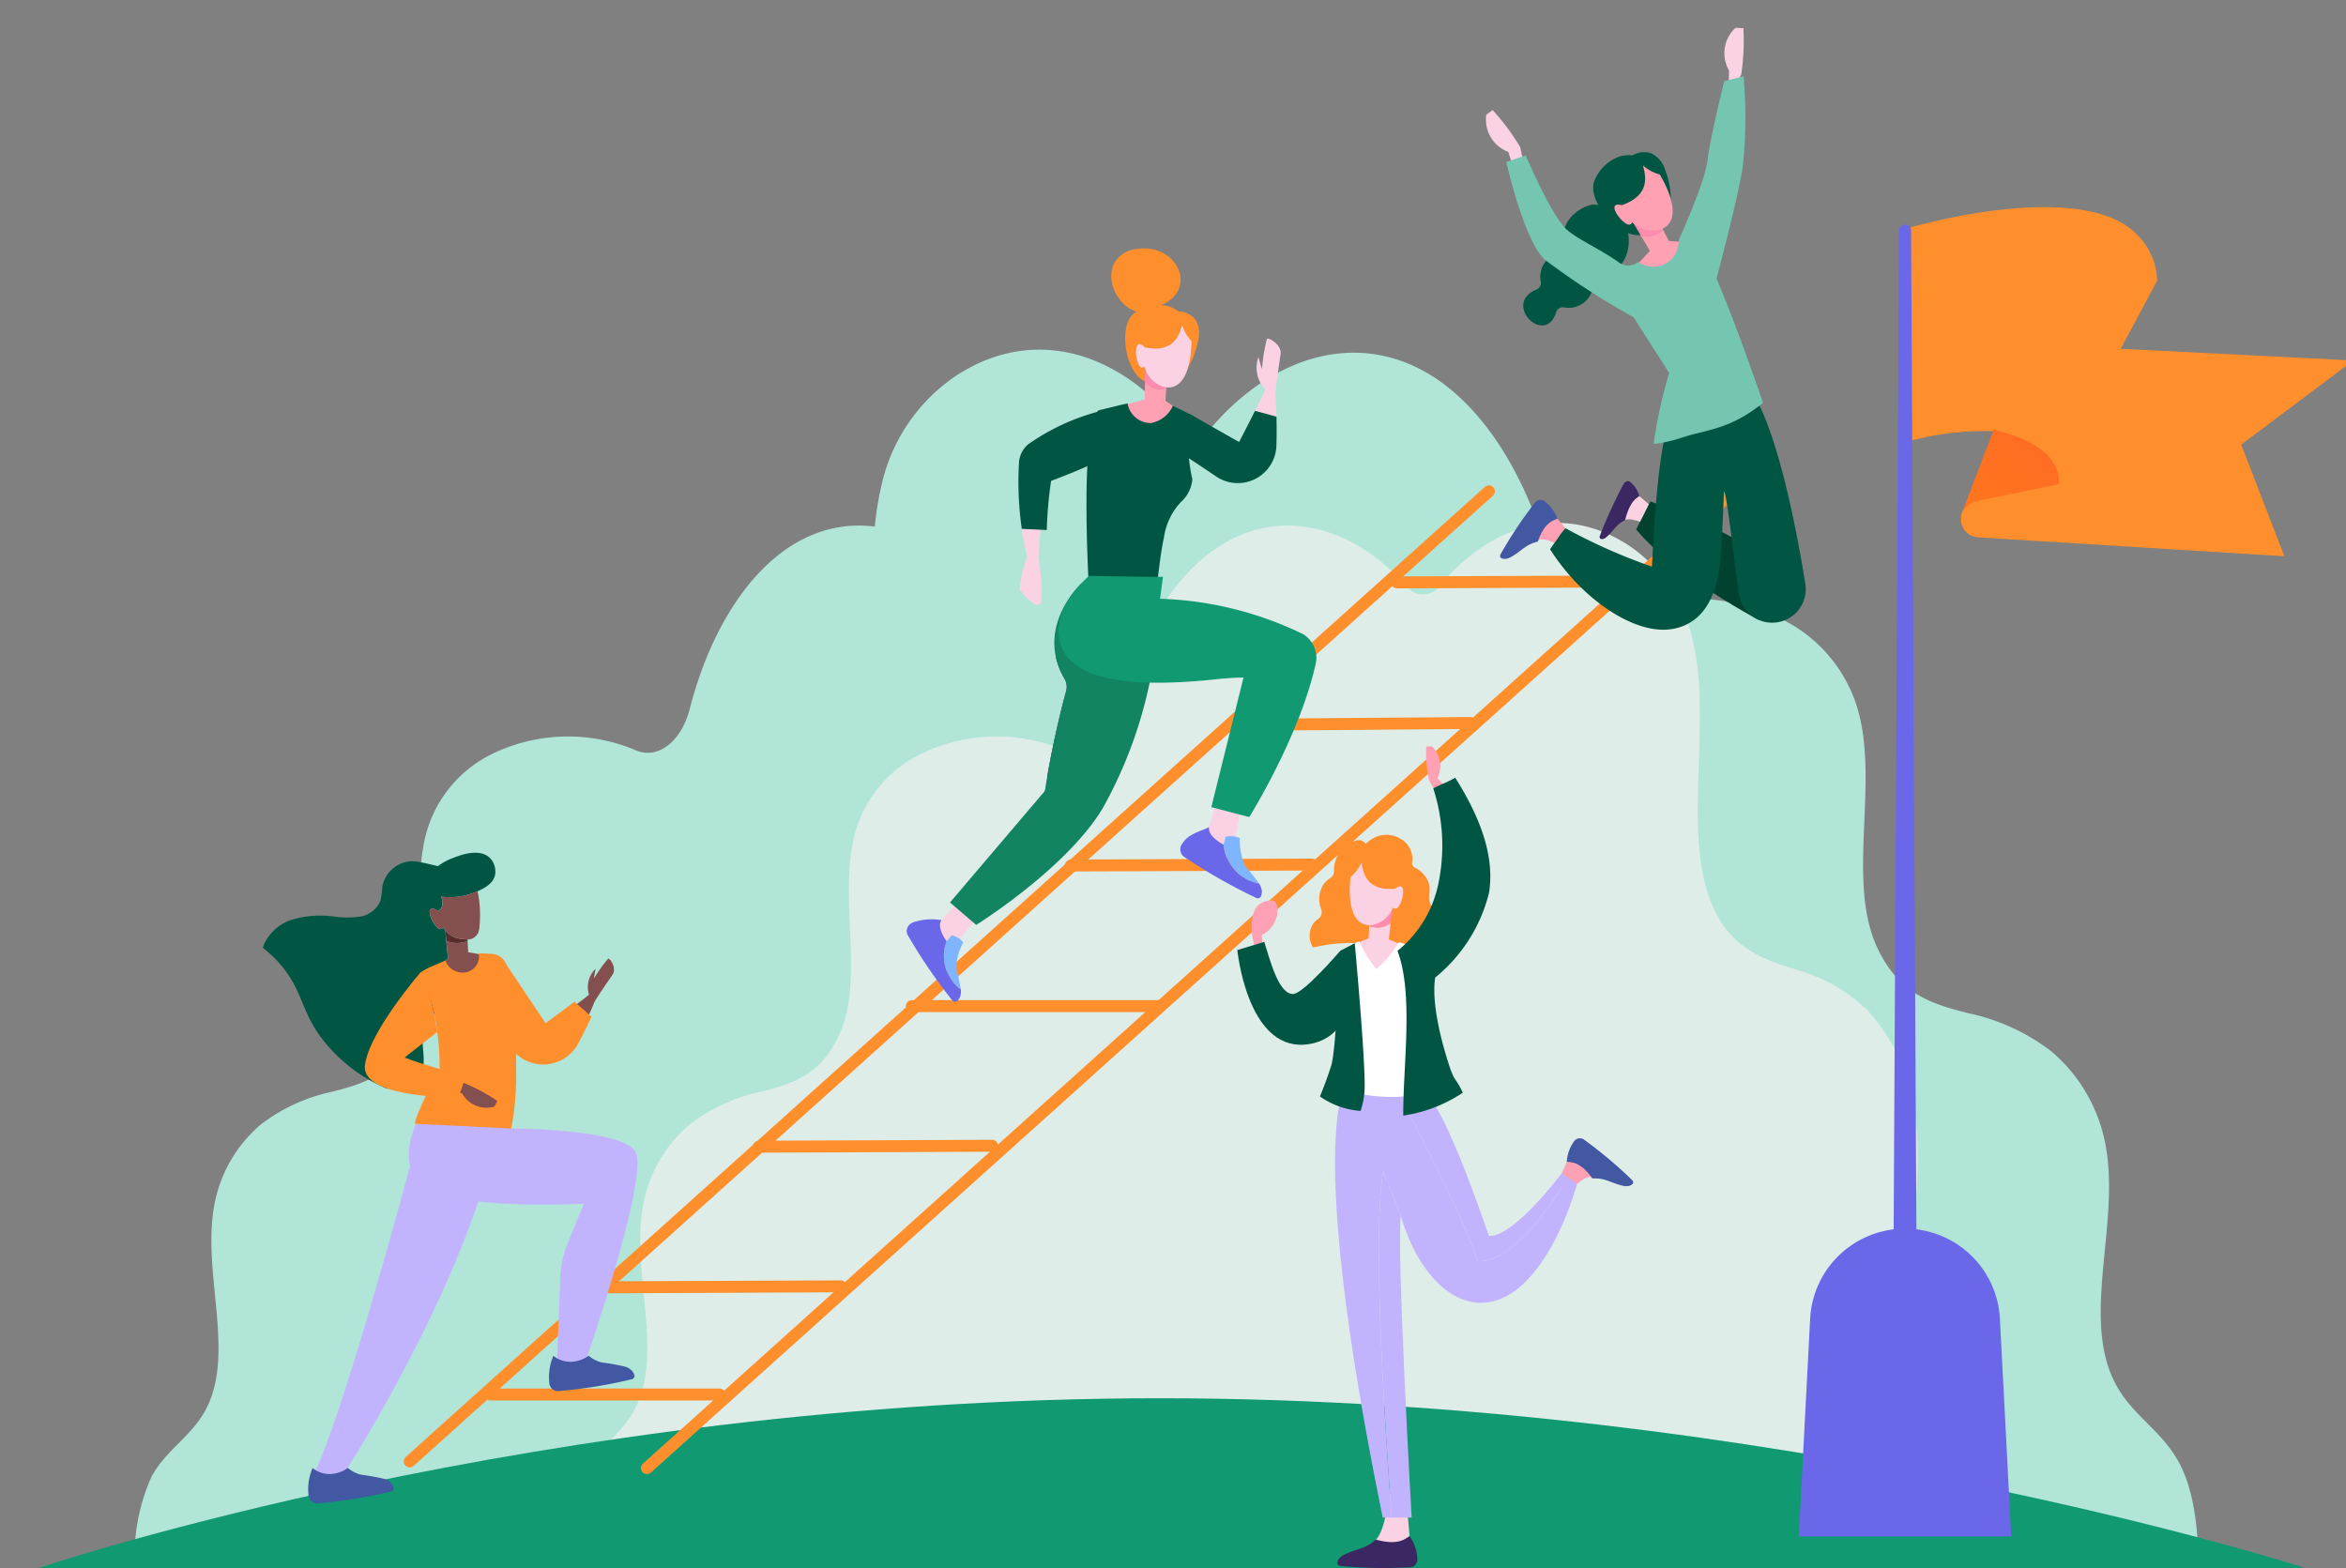 <?xml version="1.0" encoding="utf-8"?>
<svg width="191.719" height="128.152" viewBox="0 0 191.719 128.152" xmlns="http://www.w3.org/2000/svg" xmlns:xlink="http://www.w3.org/1999/xlink">
  <rect x="0" y="0" width="191.719" height="128.152" fill="#808080" stroke="none"/>
  <defs>
    <linearGradient id="linear-gradient" x1="1132.695" y1="241.941" x2="2787.144" y2="-199.991" gradientUnits="objectBoundingBox">
      <stop offset="0" stop-color="#ff8417"/>
      <stop offset="1" stop-color="#ff592e"/>
    </linearGradient>
    <linearGradient id="linear-gradient-2" x1="635.123" y1="483.72" x2="2195.44" y2="-238.179" gradientUnits="objectBoundingBox">
      <stop offset="0" stop-color="#ff8417"/>
      <stop offset="0.25" stop-color="#f86820"/>
      <stop offset="0.5" stop-color="#f35428"/>
      <stop offset="0.75" stop-color="#f0482c"/>
      <stop offset="1" stop-color="#ef452e"/>
    </linearGradient>
    <linearGradient id="linear-gradient-3" x1="3.377" y1="2.715" x2="8.629" y2="-0.367" xlink:href="#linear-gradient"/>
    <linearGradient id="linear-gradient-4" x1="1.494" y1="4.298" x2="6.689" y2="-0.593" gradientUnits="objectBoundingBox">
      <stop offset="0" stop-color="#ff8417"/>
      <stop offset="0.13" stop-color="#ff791c"/>
      <stop offset="0.4" stop-color="#ff6726"/>
      <stop offset="0.68" stop-color="#ff5c2c"/>
      <stop offset="1" stop-color="#ff592e"/>
    </linearGradient>
    <linearGradient id="linear-gradient-5" x1="-41.52" y1="0.5" x2="-40.52" y2="0.5" gradientUnits="objectBoundingBox">
      <stop offset="0" stop-color="#ffa1b4"/>
      <stop offset="0.18" stop-color="#feabbd"/>
      <stop offset="0.7" stop-color="#fbc7d8"/>
      <stop offset="1" stop-color="#fbd2e3"/>
    </linearGradient>
    <linearGradient id="linear-gradient-6" x1="-121.167" y1="78.311" x2="-120.355" y2="77.417" gradientUnits="objectBoundingBox">
      <stop offset="0" stop-color="#ffa1b4"/>
      <stop offset="0.85" stop-color="#fbcadb"/>
      <stop offset="1" stop-color="#fbd2e3"/>
    </linearGradient>
    <linearGradient id="linear-gradient-7" x1="-279.833" y1="37.025" x2="-278.168" y2="36.223" xlink:href="#linear-gradient-6"/>
    <linearGradient id="linear-gradient-8" x1="25.86" y1="-6.431" x2="26.811" y2="-6.431" gradientUnits="objectBoundingBox">
      <stop offset="0" stop-color="#ffa0b3"/>
      <stop offset="0.34" stop-color="#fdacbf"/>
      <stop offset="0.93" stop-color="#fbcddf"/>
      <stop offset="1" stop-color="#fbd2e3"/>
    </linearGradient>
    <linearGradient id="linear-gradient-9" x1="32.251" y1="-9.94" x2="33.22" y2="-9.94" gradientUnits="objectBoundingBox">
      <stop offset="0" stop-color="#ffa0b3"/>
      <stop offset="0.19" stop-color="#feabbd"/>
      <stop offset="0.7" stop-color="#fbc7d8"/>
      <stop offset="1" stop-color="#fbd2e3"/>
    </linearGradient>
    <linearGradient id="linear-gradient-10" x1="-81.656" y1="166.023" x2="-80.942" y2="166.023" xlink:href="#linear-gradient-5"/>
    <linearGradient id="linear-gradient-11" x1="-80.232" y1="114.446" x2="-78.621" y2="114.446" gradientUnits="objectBoundingBox">
      <stop offset="0" stop-color="#4258a2"/>
      <stop offset="0.25" stop-color="#3f4487"/>
      <stop offset="0.51" stop-color="#3c3472"/>
      <stop offset="0.76" stop-color="#3b2b66"/>
      <stop offset="1" stop-color="#3b2862"/>
    </linearGradient>
    <linearGradient id="linear-gradient-12" x1="51.337" y1="166.447" x2="52.03" y2="166.447" xlink:href="#linear-gradient-5"/>
    <linearGradient id="linear-gradient-13" x1="39.271" y1="128.194" x2="40.515" y2="128.194" xlink:href="#linear-gradient-11"/>
    <linearGradient id="linear-gradient-14" x1="-50.307" y1="0.5" x2="-49.307" y2="0.5" xlink:href="#linear-gradient-5"/>
    <linearGradient id="linear-gradient-15" x1="154.667" y1="98.849" x2="154.928" y2="99.263" gradientUnits="objectBoundingBox">
      <stop offset="0" stop-color="#ffa1b4"/>
      <stop offset="0.2" stop-color="#feacbf"/>
      <stop offset="0.7" stop-color="#fbc7d9"/>
      <stop offset="1" stop-color="#fbd2e3"/>
    </linearGradient>
    <linearGradient id="linear-gradient-16" x1="-55.684" y1="0.5" x2="-54.684" y2="0.5" xlink:href="#linear-gradient-5"/>
    <linearGradient id="linear-gradient-17" x1="-23.059" y1="0.5" x2="-22.059" y2="0.5" xlink:href="#linear-gradient-11"/>
    <linearGradient id="linear-gradient-18" x1="86.072" y1="103.115" x2="87.014" y2="103.115" xlink:href="#linear-gradient-5"/>
    <linearGradient id="linear-gradient-19" x1="41.733" y1="113.986" x2="42.823" y2="113.986" xlink:href="#linear-gradient-11"/>
    <linearGradient id="linear-gradient-20" x1="-90.506" y1="102.477" x2="-90.093" y2="102.966" xlink:href="#linear-gradient-15"/>
    <linearGradient id="linear-gradient-21" x1="-31837.852" y1="4853.01" x2="-31357.275" y2="4853.01" xlink:href="#linear-gradient-5"/>
    <linearGradient id="linear-gradient-22" x1="180.525" y1="18.631" x2="193.818" y2="18.631" gradientUnits="objectBoundingBox">
      <stop offset="0" stop-color="#ff8417"/>
      <stop offset="0.09" stop-color="#ff7c1a"/>
      <stop offset="0.4" stop-color="#ff6825"/>
      <stop offset="0.7" stop-color="#ff5c2b"/>
      <stop offset="1" stop-color="#ff592e"/>
    </linearGradient>
    <linearGradient id="linear-gradient-23" x1="68.142" y1="11.986" x2="69.141" y2="11.986" gradientUnits="objectBoundingBox">
      <stop offset="0" stop-color="#4258a2"/>
      <stop offset="0.25" stop-color="#41549d"/>
      <stop offset="0.5" stop-color="#404b91"/>
      <stop offset="0.76" stop-color="#3d3c7d"/>
      <stop offset="1" stop-color="#3b2862"/>
    </linearGradient>
    <linearGradient id="linear-gradient-24" x1="67.988" y1="11.012" x2="68.986" y2="11.012" xlink:href="#linear-gradient-23"/>
    <linearGradient id="linear-gradient-25" x1="-58.235" y1="49.201" x2="-57.857" y2="48.46" xlink:href="#linear-gradient-6"/>
    <linearGradient id="linear-gradient-26" x1="233.39" y1="22.066" x2="236.045" y2="22.066" gradientUnits="objectBoundingBox">
      <stop offset="0" stop-color="#7fb5ff"/>
      <stop offset="0.36" stop-color="#789bf7"/>
      <stop offset="1" stop-color="#6a67e8"/>
    </linearGradient>
    <linearGradient id="linear-gradient-27" x1="-17.288" y1="0.884" x2="-16.347" y2="0.884" xlink:href="#linear-gradient-26"/>
    <linearGradient id="linear-gradient-28" x1="-38.443" y1="1.139" x2="-34.402" y2="1.139" xlink:href="#linear-gradient-9"/>
    <linearGradient id="linear-gradient-29" x1="-31.552" y1="10.949" x2="-31.049" y2="10.535" gradientUnits="objectBoundingBox">
      <stop offset="0" stop-color="#5b6ed0"/>
      <stop offset="0.04" stop-color="#596aca"/>
      <stop offset="0.23" stop-color="#4e52a5"/>
      <stop offset="0.43" stop-color="#454087"/>
      <stop offset="0.63" stop-color="#3f3272"/>
      <stop offset="0.82" stop-color="#3c2a66"/>
      <stop offset="1" stop-color="#3b2862"/>
    </linearGradient>
    <linearGradient id="linear-gradient-30" x1="-72.416" y1="23.448" x2="-71.885" y2="22.78" xlink:href="#linear-gradient-6"/>
    <linearGradient id="linear-gradient-31" x1="89.153" y1="9.881" x2="90.636" y2="9.881" xlink:href="#linear-gradient-26"/>
    <linearGradient id="linear-gradient-32" x1="-11.465" y1="1.161" x2="-10.493" y2="1.161" xlink:href="#linear-gradient-26"/>
    <linearGradient id="linear-gradient-33" x1="32.91" y1="1.292" x2="33.909" y2="1.292" xlink:href="#linear-gradient-8"/>
    <linearGradient id="linear-gradient-34" x1="-16.366" y1="1.217" x2="-15.357" y2="1.217" xlink:href="#linear-gradient-9"/>
    <linearGradient id="linear-gradient-35" x1="-32.683" y1="0.964" x2="-27.32" y2="0.964" xlink:href="#linear-gradient-9"/>
  </defs>
  <g id="cia-homepage-step3" transform="matrix(1, 0, 0, 1, 0.598, -16.726)">
    <path id="Path_4512" data-name="Path 4512" d="M941.692,1116.393c1.482-3.413,4.024-4.911,5.358-8.524,2.472-6.693-.506-15.956.581-23.8a17.861,17.861,0,0,1,4.479-9.9,15.584,15.584,0,0,1,6.831-3.927c3.012-.97,6.411-1.958,8.182-6.55,2.665-6.907-.15-17.033,1.687-24.8a14.583,14.583,0,0,1,6.053-9.057c5.883-3.913,12.734-2.5,18,3.712l.017.02a1.96,1.96,0,0,0,3.225.1c5.151-5.74,11.89-7.483,17.649-3.914,4.5,2.787,7.989,8.561,9.8,15.607.805,3.138,3.053,4.885,5.176,3.951a16.534,16.534,0,0,1,13.812.432,11.948,11.948,0,0,1,6.053,7.2c1.836,6.176-.978,14.224,1.687,19.715,1.771,3.65,4.307,4.436,7.319,5.207a16.938,16.938,0,0,1,6.831,3.122,13.154,13.154,0,0,1,4.479,7.871c1.087,6.235-1.891,13.6.581,18.918,1.335,2.872,3.876,4.062,5.358,6.775,1.249,2.287,1.585,5.412,1.615,8.34l-76.438-.011-53.829.01c-3.6,0-6.271-3.816-5.377-7.745a15.638,15.638,0,0,1,.873-2.748Z" transform="translate(-897.404 -982.35)" fill="#b1e5d8"/>
    <path id="Path_4513" data-name="Path 4513" d="M431.115,1373.463c-1.27-2.926-3.45-4.21-4.594-7.307-2.119-5.738.434-13.679-.5-20.4a15.315,15.315,0,0,0-3.84-8.489,13.358,13.358,0,0,0-5.856-3.367c-2.582-.832-5.5-1.679-7.015-5.615-2.284-5.921.129-14.6-1.446-21.262a12.5,12.5,0,0,0-5.189-7.765c-5.043-3.354-10.916-2.143-15.432,3.182l-.014.017a1.68,1.68,0,0,1-2.764.087c-4.415-4.921-10.193-6.415-15.13-3.355-3.855,2.389-6.849,7.339-8.4,13.38-.69,2.69-2.617,4.187-4.438,3.386a14.174,14.174,0,0,0-11.84.37,10.241,10.241,0,0,0-5.189,6.172c-1.574,5.294.838,12.194-1.446,16.9-1.519,3.129-3.693,3.8-6.274,4.464a14.524,14.524,0,0,0-5.856,2.676,11.278,11.278,0,0,0-3.84,6.747c-.932,5.345,1.622,11.658-.5,16.218-1.144,2.462-3.323,3.483-4.594,5.808a15.824,15.824,0,0,0-1.384,7.15l65.529-.01,46.146.008c3.085,0,5.376-3.271,4.61-6.639a13.4,13.4,0,0,0-.749-2.355Z" transform="translate(-305.162 -1237.922)" fill="#b1e5d8"/>
    <path id="Path_4514" data-name="Path 4514" d="M1098.405,1373.463c-1.27-2.926-3.45-4.21-4.594-7.307-2.12-5.738.434-13.679-.5-20.4a15.316,15.316,0,0,0-3.84-8.489,13.358,13.358,0,0,0-5.856-3.367c-2.582-.832-5.5-1.679-7.015-5.615-2.284-5.921.129-14.6-1.446-21.262a12.5,12.5,0,0,0-5.189-7.765c-5.043-3.354-10.916-2.143-15.433,3.182l-.014.017a1.68,1.68,0,0,1-2.764.087c-4.415-4.921-10.193-6.415-15.13-3.355-3.855,2.389-6.849,7.339-8.4,13.38-.69,2.69-2.617,4.187-4.438,3.386a14.174,14.174,0,0,0-11.84.37,10.241,10.241,0,0,0-5.189,6.172c-1.574,5.294.838,12.194-1.446,16.9-1.519,3.129-3.693,3.8-6.274,4.464a14.523,14.523,0,0,0-5.856,2.676,11.278,11.278,0,0,0-3.84,6.747c-.932,5.345,1.622,11.658-.5,16.218-1.144,2.462-3.323,3.483-4.594,5.808a15.824,15.824,0,0,0-1.384,7.15l65.529-.01,46.146.008c3.085,0,5.376-3.271,4.61-6.639a13.377,13.377,0,0,0-.749-2.355Z" transform="translate(-937.409 -1237.922)" fill="#dfede9"/>
    <path id="pool" d="M338.936,2695.21l-93.681,1.131-91.674-1.131s41.044-13.891,91.674-13.891S338.936,2695.21,338.936,2695.21Z" transform="translate(-151.077 -2550.321)" fill="#119972"/>
    <path id="Path_4549" data-name="Path 4549" d="M3729.623,515.716l-25.815-1.3-3.4,7.508c2.095.774,3.436,2.034,3.4,4l-5.135,1.31a1.472,1.472,0,0,0-1.108,1.624c0,.01,0,.02,0,.03a1.487,1.487,0,0,0,1.249,1.263,1.469,1.469,0,0,0,.252.026l24.923,1.538-3.527-9.122,9.159-6.876Z" transform="translate(-3537.904 -469.529)" fill="#ff8f2c"/>
    <path id="Path_4550" data-name="Path 4550" d="M3302.139,220.967a5.456,5.456,0,0,0-1.544-3.685c-4.5-4.874-18.786-.632-18.786-.632l-.019,23.436v-6a23.769,23.769,0,0,1,9.675-.6c1.144.741,1.43.671,3.284,1.264l7.389-13.787Z" transform="translate(-3126.455 -181.286)" fill="#ff8f2c"/>
    <path id="Path_4551" data-name="Path 4551" d="M3697.486,866.36l-.016.039.018-.008C3697.487,866.38,3697.487,866.37,3697.486,866.36Z" transform="translate(-3521.826 -824.033)" fill="url(#linear-gradient)"/>
    <path id="Path_4552" data-name="Path 4552" d="M3697.486,866.36l-.016.039.018-.008C3697.487,866.38,3697.487,866.37,3697.486,866.36Z" transform="translate(-3521.826 -824.033)" fill="url(#linear-gradient-2)"/>
    <path id="Path_4553" data-name="Path 4553" d="M3709.551,729.712l5.135-1.309c.041-1.969-1.3-3.229-3.395-4l-2.3,5.605a1.483,1.483,0,0,1,.562-.293Z" transform="translate(-3548.783 -672.009)" fill="url(#linear-gradient-3)"/>
    <path id="Path_4554" data-name="Path 4554" d="M3702.363,719.494c-.314-.094-.638-.183-.977-.264,0,0-2.705,7.09-2.623,6.872a1.59,1.59,0,0,1,.641-.75,2.091,2.091,0,0,1,.722-.306l6.6-1.369c.053-2.058-1.671-3.375-4.365-4.184Z" transform="translate(-3539.054 -667.389)" fill="url(#linear-gradient-4)"/>
    <path id="Path_4555" data-name="Path 4555" d="M3251.778,183.366h-1.968l.49-91.853a.494.494,0,0,1,.495-.492h0a.5.5,0,0,1,.495.492Z" transform="translate(-3095.71 -55.932)" fill="#6a67e8"/>
    <path id="Path_4556" data-name="Path 4556" d="M3107.65,2397.63h0a7.764,7.764,0,0,0-7.753,7.36l-.927,17.795h17.361l-.927-17.795a7.764,7.764,0,0,0-7.753-7.36Z" transform="translate(-2952.567 -2280.491)" fill="#6a67e8"/>
    <g id="step" transform="translate(32.399 56.408)">
      <path id="Path_4557" data-name="Path 4557" d="M919.148,2665.9h-18.76a.489.489,0,0,1,0-.977h18.76a.489.489,0,0,1,0,.977Z" transform="translate(-893.333 -2591.13)" fill="#ff8f2c"/>
      <path id="Path_4558" data-name="Path 4558" d="M1097.168,2485.175a.488.488,0,0,1,0-.977l19.073-.078h0a.489.489,0,0,1,0,.977l-19.073.078Z" transform="translate(-1080.5 -2419.164)" fill="#ff8f2c"/>
      <path id="Path_4559" data-name="Path 4559" d="M1349.958,2249.985a.488.488,0,0,1,0-.977l19.072-.078h0a.489.489,0,0,1,0,.977l-19.072.078Z" transform="translate(-1320.939 -2195.464)" fill="#ff8f2c"/>
      <path id="Path_4560" data-name="Path 4560" d="M1626.2,2016.317h-20.245a.488.488,0,1,1,0-.977H1626.2a.488.488,0,1,1,0,.977Z" transform="translate(-1564.432 -1973.286)" fill="#ff8f2c"/>
      <path id="Path_4561" data-name="Path 4561" d="M1871.539,1779.605a.489.489,0,0,1,0-.977l19.7-.078h0a.489.489,0,0,1,0,.977l-19.7.078Z" transform="translate(-1817.037 -1748.065)" fill="#ff8f2c"/>
      <path id="Path_4562" data-name="Path 4562" d="M2140.328,1542.893a.489.489,0,0,1,0-.977l19.542-.156h0a.489.489,0,0,1,0,.977l-19.542.156Z" transform="translate(-2072.695 -1522.844)" fill="#ff8f2c"/>
      <path id="Path_4563" data-name="Path 4563" d="M2417.118,1306.025a.489.489,0,0,1,0-.977l19.072-.078h0a.489.489,0,0,1,0,.977l-19.072.078Z" transform="translate(-2335.962 -1297.622)" fill="#ff8f2c"/>
      <path id="Path_4564" data-name="Path 4564" d="M765.985,1234.814a.488.488,0,0,1-.327-.852L853.83,1154.7a.489.489,0,1,1,.653.727l-88.172,79.261A.486.486,0,0,1,765.985,1234.814Z" transform="translate(-765.496 -1154.576)" fill="#ff8f2c"/>
      <path id="Path_4565" data-name="Path 4565" d="M1162.765,1246.014a.488.488,0,0,1-.327-.852l88.172-79.261a.489.489,0,0,1,.653.727l-88.172,79.261a.486.486,0,0,1-.326.125Z" transform="translate(-1142.891 -1165.229)" fill="#ff8f2c"/>
    </g>
    <path id="Path_4566" data-name="Path 4566" d="M2291.647,1745.577a1.876,1.876,0,0,0-.369-.279,1.633,1.633,0,0,1-.813-1.669,1.879,1.879,0,0,0-.08-.956,2.276,2.276,0,0,0-1.124-1.178.38.38,0,0,1-.2-.4,1.883,1.883,0,0,0-1.018-1.98,2.189,2.189,0,0,0-2.092-.046,2.979,2.979,0,0,0-.656.48c-.116-.054-.2-.24-.474-.274a1.4,1.4,0,0,0-.688.143,2.141,2.141,0,0,0-.291.15,2.612,2.612,0,0,0-1.164,2.236.672.672,0,0,1-.313.563,1.918,1.918,0,0,0-.577.561,2.216,2.216,0,0,0-.155,1.98.685.685,0,0,1-.271.813,1.478,1.478,0,0,0-.356.327,1.8,1.8,0,0,0-.051,1.979c.112-.021.224-.04.339-.057a12.844,12.844,0,0,1,3.939-.244c2.3.179,4.128.564,5.644.513a3.523,3.523,0,0,0,1.163-.2,2.156,2.156,0,0,0-.391-2.471Z" transform="translate(-2174.259 -1653.878)" fill="#ff8f2c"/>
    <path id="Path_4567" data-name="Path 4567" d="M2353.433,1884.623c-.5-.188-1.69-.688-1.69-.688l.168-1.534c-.58.9-1.763.441-1.763.441h0l-.059,1a10.5,10.5,0,0,0-1.495.721,50.968,50.968,0,0,0,1.9,6.486c.09-.009,3.061-5.424,3.12-5.522l.006-.01a.486.486,0,0,0-.193-.9Z" transform="translate(-2238.842 -1790.433)" fill="url(#linear-gradient-5)"/>
    <g id="Group_17139" data-name="Group 17139" transform="translate(-5)">
      <path id="Path_4515" data-name="Path 4515" d="M2577.853,141.88l-.315-.961a2.811,2.811,0,0,1-1.793-3.033l.517-.386a18.808,18.808,0,0,1,2.255,3.036c.136.6.443,2.062.443,2.062Z" transform="translate(-2449.881 -111.782)" fill="url(#linear-gradient-6)"/>
      <path id="Path_4516" data-name="Path 4516" d="M2974.728,4.9l.021-1.419A2.81,2.81,0,0,1,2975.281,0l.645.028a18.8,18.8,0,0,1-.177,3.778c-.277.554-.962,1.877-.962,1.877l-.059-.782Z" transform="translate(-2829.049 19)" fill="url(#linear-gradient-7)"/>
      <path id="Path_4517" data-name="Path 4517" d="M2643.682,295.581c-1.208.209-2.83,1.553-2.244,3.2a.566.566,0,0,1-.377.73,1.994,1.994,0,0,0-1.616,2.339.585.585,0,0,1-.369.68c-2.8,1.181.744,4.7,1.642,1.824a.564.564,0,0,1,.687-.364,2.009,2.009,0,0,0,2.332-2.127.575.575,0,0,1,.6-.6c2.07.083,3.174-2.865,1.464-5.186l.2.422c-.425-.826-.682-.789-2.161-.92a.6.6,0,0,0-.151,0Z" transform="translate(-2509.133 -262.133)" fill="#005642"/>
      <path id="Path_4518" data-name="Path 4518" d="M2758.215,208.175a2.944,2.944,0,0,0-.954.062,3.421,3.421,0,0,0-2.19,2.12c-.526,1.642,2.177,4.789,4.024,4.287a2.809,2.809,0,0,0,2.25-3.084,7.191,7.191,0,0,0-.512-2.343,2.148,2.148,0,0,0-1.086-1.209,1.85,1.85,0,0,0-1.531.167Z" transform="translate(-2620.406 -178.751)" fill="#005642"/>
      <path id="Path_4519" data-name="Path 4519" d="M2817.9,340.659c.4-.4,1.326-1.4,1.326-1.4l-.829-1.393c.946.6,1.886-.35,1.886-.35h0l.492.932a15.394,15.394,0,0,1,1.824.183,50.911,50.911,0,0,1,.914,6.886c-.091.031-5.3-3.845-5.4-3.913l-.01-.006c.037.02-.9-.248-.2-.941Z" transform="translate(-2679.988 -302.03)" fill="url(#linear-gradient-8)"/>
      <path id="Path_4520" data-name="Path 4520" d="M2821.692,325.658l-.712-1.188h0c.14.117.288.23.444.339a2.572,2.572,0,0,0,1.97.183l.063.116h0a1.958,1.958,0,0,1-1.766.551Z" transform="translate(-2683.158 -289.618)" fill="#ff8bae"/>
      <path id="Path_4521" data-name="Path 4521" d="M2791.216,234.577c.171.164.507.487.744.35a.346.346,0,0,0,.131-.16c.072.062.144.124.219.184a2.4,2.4,0,0,0,2.036.428c1.057-.325,1.7-1.579-.006-4.517a3.373,3.373,0,0,1-1.375-.742c.16.675.747,2.38-1.711,3.243,0,0,0,.009,0,.013-.185-.051-.483-.1-.584.055-.15.237.208.823.544,1.146Zm.918.056c0-.008,0-.015.006-.023C2792.163,234.633,2792.156,234.638,2792.135,234.633Z" transform="translate(-2654.297 -199.877)" fill="url(#linear-gradient-9)"/>
      <path id="Path_4522" data-name="Path 4522" d="M2804.931,781.4l-1.717-1.482-.686-.172-.8.993.317,1.147s.283-.213,1.235.139l1.071.973Z" transform="translate(-2664.848 -722.654)" fill="url(#linear-gradient-10)"/>
      <path id="Path_4523" data-name="Path 4523" d="M2765.818,762.934a.321.321,0,0,0,.218.014.785.785,0,0,0,.3-.185c.3-.268.578-.632.767-.827a2.314,2.314,0,0,1,.717-.525c.394-1.512.863-1.747,1.166-1.967a2.278,2.278,0,0,0-.68-1.1l-.067-.054c-.17-.136-.415-.052-.558.194a41.834,41.834,0,0,0-1.917,4.182C2765.714,762.769,2765.741,762.9,2765.818,762.934Z" transform="translate(-2630.613 -702.176)" fill="url(#linear-gradient-11)"/>
      <path id="Path_4524" data-name="Path 4524" d="M2655.594,815.544l-.656-.774-.94-.33-1.129.906.461,1.3s.01-.468,1.31.056l1.775,1.43-.822-2.586Z" transform="translate(-2523.262 -755.649)" fill="url(#linear-gradient-12)"/>
      <path id="Path_4525" data-name="Path 4525" d="M2599.405,794.568a.7.7,0,0,0,.336.045,1.193,1.193,0,0,0,.449-.163c.449-.252.86-.609,1.136-.791a3.006,3.006,0,0,1,1.029-.451c.549-1.548,1.2-1.7,1.607-1.874a3.073,3.073,0,0,0-.933-1.333l-.093-.075a.578.578,0,0,0-.793.072,34.476,34.476,0,0,0-2.836,4.256A.218.218,0,0,0,2599.405,794.568Z" transform="translate(-2472.285 -732.215)" fill="url(#linear-gradient-13)"/>
      <path id="Path_4526" data-name="Path 4526" d="M2826.91,794.548l.524-1.024.632-1.264a44,44,0,0,1,12.1,6.409l-3.274,3.258c-.352-.195-6.912-3.678-9.984-7.38Z" transform="translate(-2688.797 -734.553)" fill="#00422f"/>
      <path id="Path_4527" data-name="Path 4527" d="M2683.749,596.083l.351-.426a45.765,45.765,0,0,0,7.072,3.14c.529-11.663,1.682-12.427,1.682-12.427l.38-3.111,1.728.16,2.822.262,1.259.484s2.392,2.071,4.66,16.026a2.745,2.745,0,0,1-2.272,3.154h0a2.741,2.741,0,0,1-3.147-2.289c-.422-2.778-.922-7.8-1.227-8.478,0,0-.144,3.97-.307,5.726-.217,2.333-1.042,5.011-3.777,5.564l-.691.059.691-.059a4.469,4.469,0,0,1-1.131.08c-2.958-.16-6.669-2.908-9-6.573l.91-1.292Z" transform="translate(-2551.768 -535.764)" fill="#005642"/>
      <path id="Path_4528" data-name="Path 4528" d="M2611.359,87.6s2.12,4.979,3.353,6.065c.923.812,2.823,1.637,4.274,2.691a1.284,1.284,0,0,0,1.56-.039,2.251,2.251,0,0,0,2.066.234,2.135,2.135,0,0,0,1.255-2.026s2.161-4.756,2.357-6.531,1.363-6.459,1.363-6.459l1.577-.394a37.207,37.207,0,0,1-.081,7.506c-.4,2.44-1.67,7.3-2.127,9.024v0c1.752,4.11,3.8,10.151,3.8,10.151-2.661,2.173-4.586,2.175-6.554,2.823a12,12,0,0,1-2.382.543,38.974,38.974,0,0,1,1.263-5.8c-.073-.15-1.64-2.558-2.9-4.554a61.54,61.54,0,0,1-7.247-4.7c-1.726-1.578-3.156-7.987-3.156-7.987l1.577-.542Z" transform="translate(-2482.277 -58.176)" fill="#75c6b1"/>
    </g>
    <path id="Path_4568" data-name="Path 4568" d="M2382.327,1861.411l.148-1.311h0c-.075.157-.158.313-.25.469a2.429,2.429,0,0,1-1.626.936l-.008.125h0a1.845,1.845,0,0,0,1.738-.219Z" transform="translate(-2269.283 -1769.223)" fill="#ff8caf"/>
    <path id="Path_4569" data-name="Path 4569" d="M2352.043,1787.1c-.15-.1-.385.064-.525.183,0,0,0-.008,0-.012-2.456.221-2.618-1.489-2.745-2.137a3.211,3.211,0,0,1-.894,1.185c-.315,3.219.727,4.054,1.765,3.919a2.271,2.271,0,0,0,1.587-1.174c.041-.082.08-.164.117-.246a.322.322,0,0,0,.176.087c.257.026.421-.388.5-.6.163-.412.242-1.062.02-1.208Zm-.8,1.6.014.018C2351.238,1788.727,2351.23,1788.725,2351.24,1788.7Z" transform="translate(-2238.113 -1697.915)" fill="url(#linear-gradient-14)"/>
    <path id="Path_4570" data-name="Path 4570" d="M2184.663,1852.566l-.065-.744a2.378,2.378,0,0,0,1.3-2.269,1.351,1.351,0,0,0-.263-.534,1.618,1.618,0,0,0-1.172.235c-.854.6-.692,2.112-.641,2.593l.3,1.528h0Z" transform="translate(-2082.089 -1758.668)" fill="url(#linear-gradient-15)"/>
    <path id="Path_4571" data-name="Path 4571" d="M2168.813,1919.11l-.542-.486s-2.971,3.48-3.828,3.524c-1.182.06-1.88-2.684-2.377-4.259l-2.2.67s.784,8.042,5.458,7.731,4.412-6.984,4.412-6.984Z" transform="translate(-2059.347 -1824.19)" fill="#005642"/>
    <path id="Path_4572" data-name="Path 4572" d="M2393.887,2839.811l.281,3.234-.3,1.085-1.558.464-.9-1.263s.42-.253.769-1.8l-.166-2.023Z" transform="translate(-2279.575 -2700.782)" fill="url(#linear-gradient-16)"/>
    <path id="Path_4573" data-name="Path 4573" d="M2326.967,2914.019a.8.8,0,0,1,.173-.342,1.349,1.349,0,0,1,.438-.311c.52-.254,1.112-.406,1.457-.545a3.377,3.377,0,0,0,1.075-.665c1.78.487,2.337-.014,2.758-.286a3.484,3.484,0,0,1,.633,1.725c0,.046.007.091.01.135a.65.65,0,0,1-.574.69,38.54,38.54,0,0,1-5.741-.108.247.247,0,0,1-.227-.292Z" transform="translate(-2218.275 -2769.607)" fill="url(#linear-gradient-17)"/>
    <path id="Path_4574" data-name="Path 4574" d="M2701.336,2275.147l.415-.944.817-.593,1.353.559-.075,1.4s-.144-.454-1.254.432l-1.312,1.907.057-2.76Z" transform="translate(-2574.306 -2162.531)" fill="url(#linear-gradient-18)"/>
    <path id="Path_4575" data-name="Path 4575" d="M2716.264,2250.219a.711.711,0,0,1-.314.141,1.2,1.2,0,0,1-.482-.031c-.507-.116-1.008-.346-1.328-.444a3.014,3.014,0,0,0-1.126-.144c-.976-1.352-1.647-1.316-2.095-1.365a3.127,3.127,0,0,1,.524-1.569c.023-.035.046-.068.068-.1a.582.582,0,0,1,.79-.157,34.9,34.9,0,0,1,3.967,3.335.223.223,0,0,1,0,.334Z" transform="translate(-2583.475 -2136.705)" fill="url(#linear-gradient-19)"/>
    <path id="Path_4576" data-name="Path 4576" d="M2396.935,2301.15l1.443,3.667c-.369,2.737.88,24.659.88,24.659h-1.632c-.439-6.057-1.634-22.6-.692-28.326Z" transform="translate(-2284.494 -2188.725)" fill="#c2b3ff"/>
    <path id="Path_4577" data-name="Path 4577" d="M2422.391,2127.97c-1.09-3.557-6.314-13.41-6.314-13.41l-.848-2.576,1.629-.654,1.258,2.926s1.336.412,5.186,11.638c0,0,1.573.556,5.957-5.1l.462.314C2425.408,2128.582,2422.391,2127.97,2422.391,2127.97Z" transform="translate(-2302.231 -2008.179)" fill="#c2b3ff"/>
    <path id="Path_4578" data-name="Path 4578" d="M2324.053,2126.612l1.083-.834,2.661-1.068.847,2.575s5.224,9.854,6.313,13.411c0,0,3.018.612,7.332-6.861l.793.539c-1.213,4.247-3.567,8.456-6.389,9.463-3.366,1.2-5.913-1.921-7.068-4.348a15.634,15.634,0,0,1-.944-2.492l-1.443-3.667c-.942,5.723.253,22.269.692,28.326h-.728c-6.194-30.27-3.15-35.044-3.15-35.044Z" transform="translate(-2214.798 -2020.905)" fill="#c2b3ff"/>
    <path id="Path_4579" data-name="Path 4579" d="M2331.83,1917.884c.152-.12.322-.242.51-.361a6.466,6.466,0,0,1,1.049-.543,9.527,9.527,0,0,0,1.4,2.274,8.848,8.848,0,0,0,1.834-2.2,2.147,2.147,0,0,1,.274.076,5,5,0,0,1,1.632.892c.3,1.35.186,8.83.26,11.378a12.959,12.959,0,0,1-6.069-.131,4.453,4.453,0,0,1-.562-.238c.03-.692-.167-7.671-.331-11.146Z" transform="translate(-2222.906 -1823.324)" fill="#fff"/>
    <path id="Path_4580" data-name="Path 4580" d="M2477.459,1594.271c-.238-.251-.465-.51-.7-.765a2.234,2.234,0,0,0-.453-2.59c-.156,0-.308-.006-.467.007a10.56,10.56,0,0,0,.222,2.733,6.454,6.454,0,0,0,1.133,1.675c.089-.365.173-.7.263-1.059Z" transform="translate(-2359.88 -1513.191)" fill="url(#linear-gradient-20)"/>
    <path id="Path_4581" data-name="Path 4581" d="M2427.814,1657.245a9.45,9.45,0,0,0,2.99-4.846c.034-.115.072-.279.087-.357a15.245,15.245,0,0,0-.4-7.87c.588-.323,1.183-.511,1.792-.873,1.667,2.643,3.308,6.058,2.763,9.406a12.9,12.9,0,0,1-4.4,6.926c-.318,2.1.53,5.18.93,6.5.691,2.272.6,1.385,1.329,2.909a11.724,11.724,0,0,1-4.867,1.871c-.034-4,.868-9.935-.474-13.461.076-.062.185-.145.254-.2Z" transform="translate(-2313.959 -1563.015)" fill="#005642"/>
    <path id="Path_4582" data-name="Path 4582" d="M2300.924,1920.07l-1.2.628s-.322,8.1-.724,9.369c-.421,1.33-.925,2.532-.925,2.532a6.611,6.611,0,0,0,3.321,1.179,6.426,6.426,0,0,0,.332-2.224c-.017-2.927-.809-11.485-.809-11.485Z" transform="translate(-2190.805 -1826.263)" fill="#005642"/>
    <path id="Path_4583" data-name="Path 4583" d="M1051.226,1950.874h0c.325-.7.528-1.194.55-1.263.071-.218,1.2-1.84,1.525-2.319s-.2-1.338-.376-1.283a11.631,11.631,0,0,0-1.152,1.613c-.031.042.126-.795.126-.795a2.094,2.094,0,0,0-.538,2.12c-.217.188-.705.563-1.231.959h0Z" transform="translate(-1003.825 -1850.933)" fill="#844f4f"/>
    <path id="Path_4584" data-name="Path 4584" d="M914.61,1950.75l-1.4-1.231h0c-1.113.839-2.357,1.75-2.357,1.75-.576-.834-3.532-5.269-3.532-5.269l-1.2,4.048c.633,1.061,1.207,2.057,1.714,2.956a3.242,3.242,0,0,0,5.686-.081c.422-.792.789-1.546,1.08-2.173h0Z" transform="translate(-866.86 -1850.926)" fill="#ff8f2c"/>
    <path id="Path_4585" data-name="Path 4585" d="M548.893,1769.969c-.169-.808-.939-1.775-3.317-.833a4.753,4.753,0,0,0-1.34.709c-.354-.076-.9-.222-1.406-.315a3.8,3.8,0,0,0-.842-.083,2.555,2.555,0,0,0-2.3,2.071,8.059,8.059,0,0,1-.153,1.142,2.139,2.139,0,0,1-1.675,1.311,7.915,7.915,0,0,1-2.224-.021,8.151,8.151,0,0,0-3.276.252,3.729,3.729,0,0,0-2.381,2.135c-.022.06-.035.121-.053.182a10.01,10.01,0,0,1,1.558,1.512c1.558,1.889,1.561,3.337,2.852,5.329a12.95,12.95,0,0,0,5.759,4.681c.925-.347,2.823-.907,2.948-1.892.134-1.058-.338-2.234.214-3.147.54-.893.564-1.346,1.588-1.548.161-.032.321-.07.48-.11-.81-1.045-1.578-2.044-1.615-2.082l-.008-.008c.03.025-.769-.389-.014-.891.432-.287,1.361-.955,1.361-.955l-.136-1.454-.084-.893c-.057-.068-.112-.137-.166-.207a.315.315,0,0,1-.148.121c-.24.082-.486-.273-.611-.453-.246-.354-.465-.952-.285-1.139.094-.1.271-.058.42,0l.117.068.091.074a.835.835,0,0,0,.294-.341.963.963,0,0,0-.08-.853,5.418,5.418,0,0,0,2.517-.241c.168-.059.333-.123.493-.193,1.089-.474,1.6-1.05,1.417-1.928Z" transform="translate(-509.04 -1682.333)" fill="#005642"/>
    <path id="Path_4586" data-name="Path 4586" d="M809.884,1917.379a10.276,10.276,0,0,0-1.582-.352l-.053-.938a2.219,2.219,0,0,1-.835.18,2.15,2.15,0,0,1-.5-.046,2.044,2.044,0,0,1-.4-.127l.136,1.454s-.928.668-1.361.956c-.755.5.044.915.014.891l.008.008c.077.08,3.445,4.486,3.533,4.474A48.023,48.023,0,0,0,809.884,1917.379Z" transform="translate(-770.637 -1822.477)" fill="#844f4f"/>
    <path id="Path_4587" data-name="Path 4587" d="M836.792,1898.729a3.91,3.91,0,0,1-.582-.06,1.763,1.763,0,0,1-1.221-.706l-.009-.013.084.893a2.094,2.094,0,0,0,.4.127,2.179,2.179,0,0,0,.5.046,2.212,2.212,0,0,0,.835-.18l-.006-.108Z" transform="translate(-799.186 -1805.224)" fill="#592b2a"/>
    <path id="Path_4588" data-name="Path 4588" d="M812.314,1833.4a5.425,5.425,0,0,1-2.517.241.963.963,0,0,1,.08.853.835.835,0,0,1-.294.341l-.091-.074a1.344,1.344,0,0,0-.117-.068c-.149-.06-.326-.1-.42,0-.18.188.039.785.285,1.139.125.18.371.534.611.453a.318.318,0,0,0,.148-.121c.054.069.108.138.166.207h0l0,0,0,.009a1.762,1.762,0,0,0,1.221.707,3.854,3.854,0,0,0,.582.06h.013a.925.925,0,0,0,.939-.793c.011-.076.022-.157.031-.243a9.362,9.362,0,0,0-.152-2.906c-.16.069-.324.134-.492.193Z" transform="translate(-774.37 -1743.646)" fill="#844f4f"/>
    <path id="Path_4589" data-name="Path 4589" d="M623.629,2264.141l-.964,1.38s-5.393,20.2-7.885,25.261l2.3.185s8.506-13.069,11.858-24.816l-5.314-2.011Z" transform="translate(-589.744 -2153.523)" fill="#c2b3ff"/>
    <path id="Path_4590" data-name="Path 4590" d="M834.984,1897.954l0,0h0l.009.013,0-.009Z" transform="translate(-799.186 -1805.224)" fill="#ff8caf"/>
    <path id="Path_4591" data-name="Path 4591" d="M834.984,1897.954l0,0h0l.009.013,0-.009Z" transform="translate(-799.186 -1805.224)" fill="url(#linear-gradient-21)"/>
    <path id="Path_4592" data-name="Path 4592" d="M847.048,2008.873c-.046.006-1.009-1.222-1.918-2.393a10.251,10.251,0,0,0,2.582-1.03c-.282,1.678-.618,3.417-.664,3.423Z" transform="translate(-808.84 -1907.472)" fill="url(#linear-gradient-22)"/>
    <path id="Path_4593" data-name="Path 4593" d="M792.381,2210.523c-1.342-1.821-10.105-1.823-10.105-1.823l-1.951-1.1-3.947.229-1.685.1s-2.29,4.1.941,5.77,12.584,1.142,12.584,1.142l-1.345,3.287a7.873,7.873,0,0,0-.58,2.667l-.3,7.631,1.185.08.893.06s5.655-16.221,4.313-18.042Z" transform="translate(-741.096 -2099.745)" fill="#c2b3ff"/>
    <path id="Path_4594" data-name="Path 4594" d="M792.647,1946.316a41.45,41.45,0,0,0-.76-8.377,1.35,1.35,0,0,0-1.242-1.019c-.36-.017-.745-.034-1.05-.051a1.325,1.325,0,0,1-1.2,1.581,1.5,1.5,0,0,1-1.531-.982c-.224.109-.676.288-1.1.477a5,5,0,0,0-.862.451,20.377,20.377,0,0,1,1.487,8.073c-.435.537-2.283,4.326-1.962,4.342l2.156.105c1.846.09,3.576.174,5.664.277a23.039,23.039,0,0,0,.4-4.88Z" transform="translate(-751.068 -1842.242)" fill="#ff8f2c"/>
    <path id="Path_4595" data-name="Path 4595" d="M1015.408,2611.667a.96.96,0,0,0-.225-.362,1.348,1.348,0,0,0-.481-.291,18.667,18.667,0,0,0-1.967-.352,2.757,2.757,0,0,1-1.059-.552,2.283,2.283,0,0,1-.9.419,2.2,2.2,0,0,1-1.976-.409,4.334,4.334,0,0,0-.351,2.034c0,.052.008.1.012.153a.721.721,0,0,0,.676.7,39.16,39.16,0,0,0,6.091-.978.276.276,0,0,0,.178-.361Z" transform="translate(-964.173 -2482.59)" fill="url(#linear-gradient-23)"/>
    <path id="Path_4596" data-name="Path 4596" d="M612.638,2799.387a.964.964,0,0,0-.225-.362,1.347,1.347,0,0,0-.481-.291,18.712,18.712,0,0,0-1.967-.352,2.764,2.764,0,0,1-1.059-.552,2.285,2.285,0,0,1-.9.419,2.2,2.2,0,0,1-1.976-.409,4.331,4.331,0,0,0-.351,2.034c0,.053.008.1.012.154a.721.721,0,0,0,.676.7,39.217,39.217,0,0,0,6.091-.978.275.275,0,0,0,.178-.361Z" transform="translate(-581.081 -2661.139)" fill="url(#linear-gradient-24)"/>
    <path id="Path_4597" data-name="Path 4597" d="M832.684,2152.525l.807.143a2.278,2.278,0,0,0,2.641,1.089l.25-.459a15.284,15.284,0,0,0-2.7-1.459c-.5-.04-1.706-.118-1.706-.118Z" transform="translate(-796.333 -2046.595)" fill="#844f4f"/>
    <path id="Path_4598" data-name="Path 4598" d="M703.623,1975l2.662-2.089c-.3-1.749-.809-4.425-1.327-4.911,0,0-4.259,4.9-4.582,7.641s7.648,2.628,7.648,2.628l.58-1.729s-3.93-1.069-4.981-1.54Z" transform="translate(-671.148 -1871.851)" fill="#ff8f2c"/>
    <path id="Path_4599" data-name="Path 4599" d="M1647.852,1859.538l.483-1.088,2.017-2.537-2.375-.3-1.136,1.266-.941.952Z" transform="translate(-1570.488 -1764.952)" fill="url(#linear-gradient-25)"/>
    <g id="Group_16233" data-name="Group 16233" transform="translate(73.494 91.865)">
      <path id="Path_4600" data-name="Path 4600" d="M1669.871,1907.4l.414-.484a1.624,1.624,0,0,1,.947.584,5.072,5.072,0,0,0-.587,2.1,17.328,17.328,0,0,1,.389,1.727,3.383,3.383,0,0,1-1.163-3.929Z" transform="translate(-1666.606 -1905.62)" fill="url(#linear-gradient-26)"/>
      <path id="Path_4601" data-name="Path 4601" d="M1607.167,1880.556l-.134.076a.725.725,0,0,0-.333.926,44.074,44.074,0,0,0,3.682,5.4.276.276,0,0,0,.406.014.945.945,0,0,0,.228-.363,1.388,1.388,0,0,0,.049-.572,3.383,3.383,0,0,1-1.163-3.93c-.892-1.286-.406-1.724-.406-1.724a4.769,4.769,0,0,0-2.329.176Zm2.382,4.082.191.267Z" transform="translate(-1606.637 -1880.321)" fill="url(#linear-gradient-27)"/>
    </g>
    <path id="Path_4602" data-name="Path 4602" d="M2191.13,915.333h0c-.023-.958-.07-1.619-.082-1.707-.04-.282.318-2.7.422-3.417s-.954-1.381-1.123-1.22a14.378,14.378,0,0,0-.394,2.427c-.012.063-.3-.953-.3-.953a2.6,2.6,0,0,0,.566,2.654c-.138.328-.475,1.014-.842,1.744h0Z" transform="translate(-2087.415 -864.557)" fill="url(#linear-gradient-28)"/>
    <path id="Path_4603" data-name="Path 4603" d="M2075.157,1030.113l-1.75-.473h0c-.61,1.213-1.3,2.544-1.3,2.544-.862-.48-4.114-2.334-4.114-2.334l-.54,3.308c1.01.654,1.942,1.276,2.772,1.841a3.158,3.158,0,0,0,4.93-2.524c.026-.873.021-1.691.005-2.363h0Z" transform="translate(-1971.442 -979.336)" fill="#005642"/>
    <path id="Path_4604" data-name="Path 4604" d="M1828.884,1351.48c.5.748,2.2.434,3.224-.074,1.825-.9,3.533-4.8,4.391-9.424s1.306-4.863,1.306-4.863l-4.824-4.238a4.136,4.136,0,0,0-.61.283c-1.121.637-1.821,2.664-2.258,5.059a6.07,6.07,0,0,0,.7,1.732,1.31,1.31,0,0,1,.135,1.011c-.3,1.092-.974,3.7-1.54,6.931,0,.615.009.979.009.979l-.214.251c-.007.043-.014.084-.021.126,0,0-.687,1.644-.3,2.227Z" transform="translate(-1744.417 -1267.761)" fill="url(#linear-gradient-29)"/>
    <path id="Path_4605" data-name="Path 4605" d="M1690.477,1319.136l-.8-.706s-2.846,2.622-2.065,6.048a6.065,6.065,0,0,0,.7,1.732,1.312,1.312,0,0,1,.134,1.011c-.3,1.092-.974,3.7-1.54,6.931-.071.4-.138.812-.2,1.23l-7.756,9.114,2.142,1.837s7.4-4.613,10.348-9.553a36.156,36.156,0,0,0,3.956-10.891l1.727-1.691.028-3.042s-3.511-3.181-6.664-2.021Z" transform="translate(-1601.913 -1254.017)" fill="#128461"/>
    <path id="Path_4606" data-name="Path 4606" d="M2106.079,1678.742l-.044-1.25.736-3.322-2.381.807-.49,1.718-.451,1.331Z" transform="translate(-2005.684 -1592.376)" fill="url(#linear-gradient-30)"/>
    <g id="Group_16234" data-name="Group 16234" transform="translate(95.86 84.318)">
      <path id="Path_4607" data-name="Path 4607" d="M2136.74,1741.789l.168-.647a1.709,1.709,0,0,1,1.163.116,5.326,5.326,0,0,0,.414,2.254,18.207,18.207,0,0,1,1.161,1.452,3.552,3.552,0,0,1-2.906-3.174Z" transform="translate(-2133.207 -1740.348)" fill="url(#linear-gradient-31)"/>
      <path id="Path_4608" data-name="Path 4608" d="M2064.673,1727.088l-.091.133a.761.761,0,0,0,.111,1.027,46.253,46.253,0,0,0,5.958,3.4.29.29,0,0,0,.39-.174,1,1,0,0,0,.048-.448,1.457,1.457,0,0,0-.217-.562,3.552,3.552,0,0,1-2.906-3.174c-1.433-.8-1.176-1.441-1.176-1.441C2066.148,1726.178,2065.17,1726.375,2064.673,1727.088Zm4.126,2.757.3.164Z" transform="translate(-2064.434 -1725.85)" fill="url(#linear-gradient-32)"/>
    </g>
    <path id="Path_4609" data-name="Path 4609" d="M1976.555,852.955a2.845,2.845,0,0,0-.82-.431,3.317,3.317,0,0,0-2.884.647c-1.265,1.093-.62,5.063,1.163,5.58a2.723,2.723,0,0,0,3.419-1.414,6.972,6.972,0,0,0,.76-2.2,2.082,2.082,0,0,0-.288-1.55,1.8,1.8,0,0,0-1.351-.636Z" transform="translate(-1880.838 -810.771)" fill="#ff8f2c"/>
    <path id="Path_4610" data-name="Path 4610" d="M1958.307,980.417c.529-.128,1.8-.486,1.8-.486l.019-1.571c.478.977,1.737.664,1.737.664h0l-.064,1.019a14.848,14.848,0,0,1,1.417,1.073,49.261,49.261,0,0,1-2.723,6.159c-.091-.02-2.443-5.861-2.491-5.966l0-.01c.022.035-.617-.659.306-.881Z" transform="translate(-1867.154 -930.561)" fill="url(#linear-gradient-33)"/>
    <path id="Path_4611" data-name="Path 4611" d="M2005.33,956.853l.012-1.343h0c.057.168.122.336.2.5a2.492,2.492,0,0,0,1.538,1.147l-.007.127h0a1.9,1.9,0,0,1-1.739-.437Z" transform="translate(-1912.357 -908.828)" fill="#ff8bae"/>
    <path id="Path_4612" data-name="Path 4612" d="M1990.379,889c.058.221.174.66.438.665a.33.33,0,0,0,.189-.066c.028.088.057.175.088.263a2.325,2.325,0,0,0,1.469,1.383c1.038.265,2.2-.449,2.277-3.74a3.266,3.266,0,0,1-.762-1.308c-.209.639-.585,2.347-3.054,1.818l-.005.011c-.128-.136-.347-.33-.512-.25-.244.12-.244.786-.129,1.223Zm.732.51c.005-.006.011-.01.016-.016C1991.133,889.528,1991.126,889.529,1991.111,889.514Z" transform="translate(-1898.065 -842.904)" fill="url(#linear-gradient-34)"/>
    <path id="Path_4613" data-name="Path 4613" d="M1952.1,762.9c-2.51.805-4.812-3.744-1.743-4.978,4.035-1.172,6.126,3.82,1.789,4.7Z" transform="translate(-1858.671 -720.722)" fill="#ff8f2c"/>
    <path id="Path_4614" data-name="Path 4614" d="M1796.2,1225.3a10.052,10.052,0,0,0-.615,2.693s1.279,1.663,1.667,1.159-.13-3.761-.13-3.761.051-1.1.2-2.57l-1.562.2c.105.729.246,1.492.435,2.275Z" transform="translate(-1712.855 -1163.078)" fill="url(#linear-gradient-35)"/>
    <path id="Path_4615" data-name="Path 4615" d="M1800.719,1030.7l-.545-.059a18.065,18.065,0,0,0-5.771,2.688,2.113,2.113,0,0,0-.744,1.487,26.869,26.869,0,0,0,.229,5.419l2.042.092a33.2,33.2,0,0,1,.352-4.013s5.021-1.857,5.546-2.683-1.108-2.93-1.108-2.93Z" transform="translate(-1710.983 -980.287)" fill="#005642"/>
    <path id="Path_4616" data-name="Path 4616" d="M1915.8,1020.488a9.465,9.465,0,0,1,.5-2.183s-1.668-.873-1.736-.862a2.428,2.428,0,0,1-1.8,1.4,1.925,1.925,0,0,1-1.893-1.577c0-.009-.005-.018-.008-.027-.08,0-2.395.575-2.395.575-.694.926-.93,3.754-.958,6.99-.018,2.113.047,4.279.117,5.929.072,1.684.149,2.831.149,2.831l5.069.19c.482-.809.512-3.37.993-5.546a5.287,5.287,0,0,1,1.4-2.924,2.815,2.815,0,0,0,.921-1.848,15.284,15.284,0,0,1-.36-2.948Z" transform="translate(-1819.317 -967.542)" fill="#005642"/>
    <path id="Path_4617" data-name="Path 4617" d="M1880.6,1310.42a28.735,28.735,0,0,0-11.647-2.871l.243-1.789c-1.043,0-2.226-.018-3.267-.033-1.543-.022-2.774-.047-2.774-.047s-2.875,2.383-2.459,5.034,3.516,4.461,13.178,3.378c0,0,1.182-.111,1.9-.1l-2.629,10.588,3.1.81s4.074-6.5,5.424-12.491a2.263,2.263,0,0,0-.986-2.433C1880.654,1310.449,1880.627,1310.433,1880.6,1310.42Z" transform="translate(-1774.752 -1241.89)" fill="#119972"/>
  </g>
</svg>